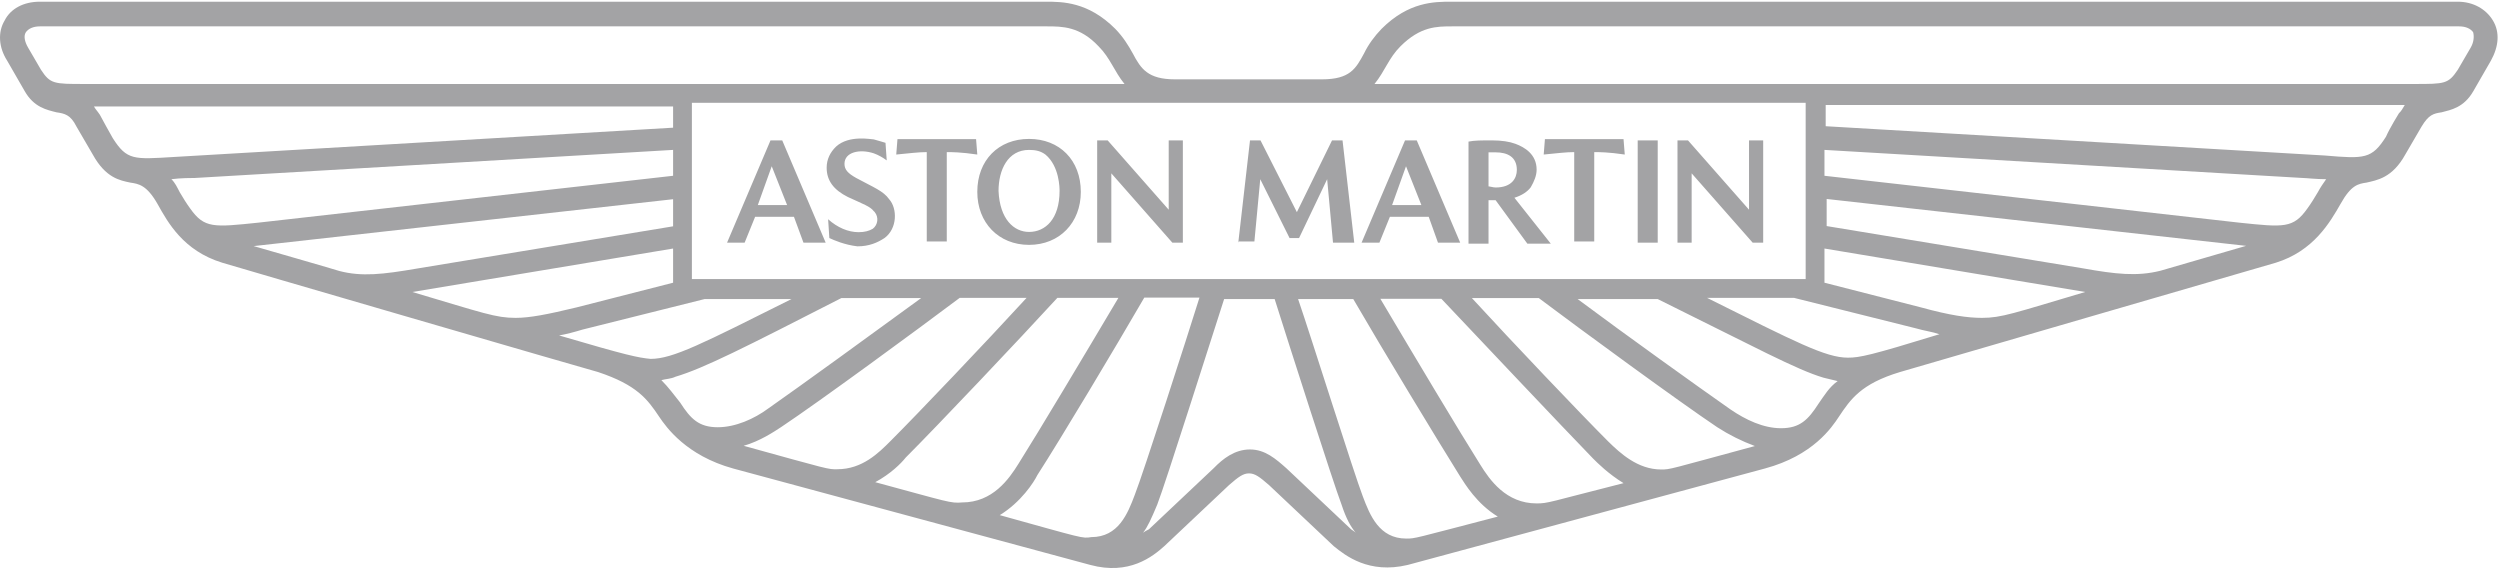 <svg width="1024" height="233" viewBox="0 0 1024 233" fill="none" xmlns="http://www.w3.org/2000/svg">
	<path d="M310.4 83.999H322.4L316.1 68.1L310.4 83.999ZM297.8 99.4L315.6 57.499H320.4L338.2 99.4H329.1L325.2 88.799H309.3L305 99.4H297.8ZM339.7 97.499L339.2 89.799C343 93.2 347.4 95.1 351.7 95.1C354.1 95.1 356 94.6 357.5 93.7C359.6 92.1 360 88.999 358.3 86.9C358.2 86.799 358.1 86.6 357.9 86.499C356.5 84.6 353.6 83.6 347.3 80.7C341.5 77.799 338.6 73.999 338.6 68.7C338.6 65.299 340 62.4 342.5 59.999C347.8 55.2 356.9 57.099 357.9 57.099C359.8 57.599 361.3 58.099 362.7 58.499L363.2 65.7C361.6 64.499 359.8 63.499 357.9 62.8C352.1 60.9 345.9 62.3 345.9 67.1C345.9 69.499 347.3 70.999 350.7 72.9C357.9 76.799 361.8 78.2 364.2 81.6C367.6 85.4 367.6 93.6 362.3 97.499C359.4 99.4 356 100.899 351.2 100.899C346 100.299 341.6 98.4 339.7 97.499ZM379.6 99.4V62.3C376.2 62.3 372.4 62.8 367.1 63.3L367.6 56.999H399.8L400.3 63.3C393.6 62.3 389.7 62.3 387.8 62.3V98.9H379.6V99.4ZM421.5 94.999C428.2 94.999 434 89.7 434 78.2C434 77.2 434 68.1 428.2 63.3C426.3 61.9 424.3 61.4 421.5 61.4C412.8 61.4 409 69.6 409 78.2C409.5 89.799 415.3 94.999 421.5 94.999ZM421.5 100.299C409 100.299 400.3 91.2 400.3 78.6C400.3 65.6 409 56.9 421.5 56.9C434 56.9 442.7 65.6 442.7 78.6C442.7 91.2 434 100.299 421.5 100.299ZM449.4 99.4V57.499H453.7L478.7 85.9V57.499H484.5V99.4H480.2L455.2 70.999V99.4H449.4ZM507.2 99.4L512 57.499H516.3L531.2 86.9L545.6 57.499H549.9L554.7 99.4H546L543.6 73.4L532.1 97.499H528.2L516.2 73.4L513.8 98.9H507.1L507.2 99.4ZM570.2 83.999H582.2L575.9 68.1L570.2 83.999ZM557.7 99.4L575.5 57.499H580.3L598.1 99.4H589L585.2 88.799H569.3L565 99.4H557.7ZM609.2 76.299C610.2 76.299 611.6 76.799 612.6 76.799C619.3 76.799 621.3 72.9 621.3 69.6C621.3 64.299 617.5 62.4 612.6 62.4H609.7V76.4L609.2 76.299ZM601.5 99.9V57.999C603.9 57.499 606.8 57.499 611.1 57.499C615 57.499 618.3 57.999 620.7 58.9C624.5 60.3 629.4 63.2 629.4 69.499C629.4 71.9 628.4 74.299 627 76.7C625.6 78.6 623.2 80.1 620.3 80.999L635.2 99.799H625.6L612.6 81.999H609.7V99.799H601.5V99.9ZM644.8 99.4V62.3C641.4 62.3 637.6 62.8 632.3 63.3L632.8 56.999H665L665.5 63.3C658.8 62.3 654.9 62.3 653 62.3V98.9H644.8V99.4ZM670.8 57.499H679V99.4H670.8V57.499ZM687.1 99.4V57.499H691.4L716.4 85.9V57.499H722.2V99.4H717.9L692.9 70.999V99.4H687.1Z" fill="#A3A3A5"/>
	<path d="M1021.1 8.399C1018.2 3.599 1012.9 0.699 1006.7 0.699H594.3C587.6 0.699 577 0.699 565.9 11.799C563 14.799 560.5 18.199 558.7 21.899C555.3 28.199 552.9 32.499 541.4 32.499H481.3C470.2 32.499 467.3 28.199 464 21.899C462.1 18.499 460.1 15.199 456.8 11.799C445.7 0.699 435.1 0.699 428.4 0.699H16.3C9.6 0.699 4.3 3.599 1.9 8.399C-1 13.199 -0.5 19.499 2.9 24.799L10.1 37.299C13.9 43.999 19.2 44.999 23.1 45.999C26.5 46.499 28.9 46.999 31.3 51.799L38 63.299C43.3 72.899 49.1 73.899 53.4 74.799C56.8 75.299 60.1 75.799 64.5 83.499C68.8 91.199 75.1 102.699 91 107.599C92.4 108.099 244.5 152.399 245 152.399C260.9 157.699 265.2 163.499 270 170.699C272.9 174.999 281.1 186.599 300.3 191.899L446.6 231.399C462.5 235.699 472.1 227.999 476.9 223.699L503.4 198.699C507.3 195.299 509.2 193.899 511.6 193.899C514 193.899 515.9 195.299 519.8 198.699L546.3 223.699C551.1 227.599 560.7 235.199 576.6 231.399L722.9 191.899C742.6 186.599 750.3 175.099 753.2 170.699C758 163.499 762.3 157.199 778.2 152.399C778.2 152.399 930.3 108.099 932.2 107.599C947.6 102.799 954.3 91.199 958.7 83.499C963 75.799 965.9 75.299 969.3 74.799C973.6 73.799 979.9 72.899 985.2 63.299L991.9 51.799C994.8 46.999 996.7 46.499 1000.1 45.999C1003.9 44.999 1009.2 44.099 1013.1 37.299L1020.3 24.799C1023.5 18.999 1024 13.199 1021.1 8.399ZM739.6 42.099V114.299H283.4V42.099H739.6ZM576 220.599C564.9 220.599 561.1 210.999 558.2 203.299C554.8 194.599 537 137.899 531.7 122.499H554.3C566.3 143.199 588.5 179.799 598.1 195.199C600 198.099 604.8 206.299 613.5 211.599C578.9 220.599 579.8 220.599 576 220.599ZM629.4 206.199C616.9 206.199 610.2 196.599 606.3 190.299C598.1 177.299 579.4 145.999 565.4 122.399H590.4C606.3 139.199 639.5 174.399 652.5 187.799C654.4 189.699 658.8 194.099 665 197.899C634.2 205.699 634.2 206.199 629.4 206.199ZM680.4 192.299C670.8 192.299 663.6 185.599 658.7 180.799C647.2 169.299 619.7 140.399 602.9 122.099H630.3C647.6 135.099 687.6 164.399 703.4 174.999C708.2 178.099 713.4 180.699 718.8 182.699C683.3 192.299 684.3 192.299 680.4 192.299ZM744.9 165.299C740.6 171.999 737.2 175.399 729.5 175.399C722.3 175.399 715.1 171.999 708.8 167.699C695.8 158.599 665.5 136.899 646.2 122.499H679C718.9 142.199 735.8 151.399 746.9 154.699L752.7 156.099C749.2 158.599 747.3 161.899 744.9 165.299ZM756.9 146.499C747.8 146.499 735.7 140.199 699.2 121.999H734.8L784.8 134.499C788.2 135.499 791.5 135.899 794.4 136.899C766.1 145.599 761.7 146.499 756.9 146.499ZM854.1 119.599C824.7 128.299 819.9 130.199 811.8 130.199C806 130.199 798.8 129.199 786.8 125.899L747.3 115.799V101.799L854.1 119.599ZM884.9 110.899C875.3 113.299 866.6 112.299 853.1 109.899L748.2 92.599V81.499L920 100.699L884.9 110.899ZM949.4 78.699C948 81.099 946.5 83.499 945.1 85.399C939.3 93.599 935.5 93.099 917.2 91.199L747.3 71.999V61.399L943.2 72.899C944.6 72.899 948.5 73.399 952.8 73.399C951.8 74.799 950.4 76.799 949.4 78.699ZM982.6 46.399C982.6 46.399 978.7 52.699 977.3 55.999C971.5 65.099 968.6 65.099 952.3 63.699L747.8 51.699V42.999H985C984.1 44.499 983.6 45.499 982.6 46.399ZM1012 19.499L1006.7 28.599C1002.8 34.399 1001.4 34.399 988.9 34.399H563C567.3 29.099 568.8 23.799 573.6 18.999C581.8 10.799 588.5 10.799 594.8 10.799H1007.2C1010.1 10.799 1012 11.799 1013 13.199C1013.4 14.699 1013.4 17.099 1012 19.499ZM468.2 218.199C470.1 215.799 471.6 212.399 474 206.699C477.4 197.999 496.1 138.799 501.4 122.499H522.1C527.4 139.299 546.2 198.099 549.5 206.699C551.4 212.499 553.3 215.799 555.3 218.199C554.8 217.699 553.9 217.199 553.4 216.799L526.9 191.799C522.6 187.999 518.2 184.099 512 184.099C505.7 184.099 500.9 187.899 497.1 191.799L470.6 216.799C469.6 217.299 468.7 217.799 468.2 218.199ZM409.5 210.999C418.2 205.699 423.5 197.499 424.9 194.599C434.5 179.699 456.7 142.599 468.7 121.899H491.3C486.5 137.299 468.2 194.099 464.8 202.699C461.9 210.399 458.1 219.999 447 219.999C443.2 220.599 444.1 220.599 409.5 210.999ZM358.5 197.499C364.8 194.099 369.1 189.799 371 187.399C384 174.399 417.7 138.799 433.1 121.999H458.1C444.1 145.599 425.4 176.899 417.2 189.899C413.3 196.199 406.6 205.799 394.1 205.799C389.3 206.199 388.8 205.699 358.5 197.499ZM304.6 182.599C311.3 180.699 317.1 176.799 320 174.899C335.9 164.299 375.8 134.999 393.1 121.999H420.5C403.7 140.299 376.2 169.199 364.7 180.699C359.9 185.499 353.2 192.199 343 192.199C339.2 192.299 339.7 192.299 304.6 182.599ZM270.9 155.699C272.8 155.199 274.8 155.199 276.7 154.299C288.2 150.899 305.1 142.299 344.6 122.099H377.3C357.6 136.499 327.7 158.199 314.7 167.299C308.9 171.599 301.2 174.999 294 174.999C286.3 174.999 282.9 171.599 278.6 164.899C276.2 161.899 273.8 158.599 270.9 155.699ZM229 137.399C231.9 136.899 235.3 135.999 238.6 134.999L288.6 122.499H324.2C287.6 140.799 275.6 146.999 266.5 146.999C261.3 146.499 256.9 145.599 229 137.399ZM275.7 101.799V115.799L236.2 125.899C224.2 128.799 217 130.199 211.2 130.199C203 130.199 198.2 128.299 168.9 119.599L275.7 101.799ZM103.9 100.799L275.7 81.599V92.699L170.8 109.999C156.8 112.399 148.2 113.399 139 110.999C139 110.899 103.9 100.799 103.9 100.799ZM70.2 73.399C74.1 72.899 78.4 72.899 79.8 72.899L275.7 61.399V71.999L105.8 91.199C87.5 93.099 83.7 93.599 77.9 85.399C76.5 83.499 75 81.099 73.6 78.699C72.6 76.799 71.7 74.799 70.2 73.399ZM38.5 43.599H275.7V52.299L71.2 64.299C54.8 65.299 52 65.699 46.2 56.599C44.4 53.399 42.6 50.199 40.9 46.999C39.9 45.499 38.9 44.499 38.5 43.599ZM10.6 13.199C11.6 11.799 13.5 10.799 16.4 10.799H428.8C435.1 10.799 442.3 10.799 450 18.999C454.8 23.799 456.3 29.099 460.6 34.399H34.6C22.1 34.399 20.6 34.399 16.8 28.599L11.5 19.499C10.1 17.099 9.6 14.699 10.6 13.199Z" fill="#A3A3A5"/>
</svg>
